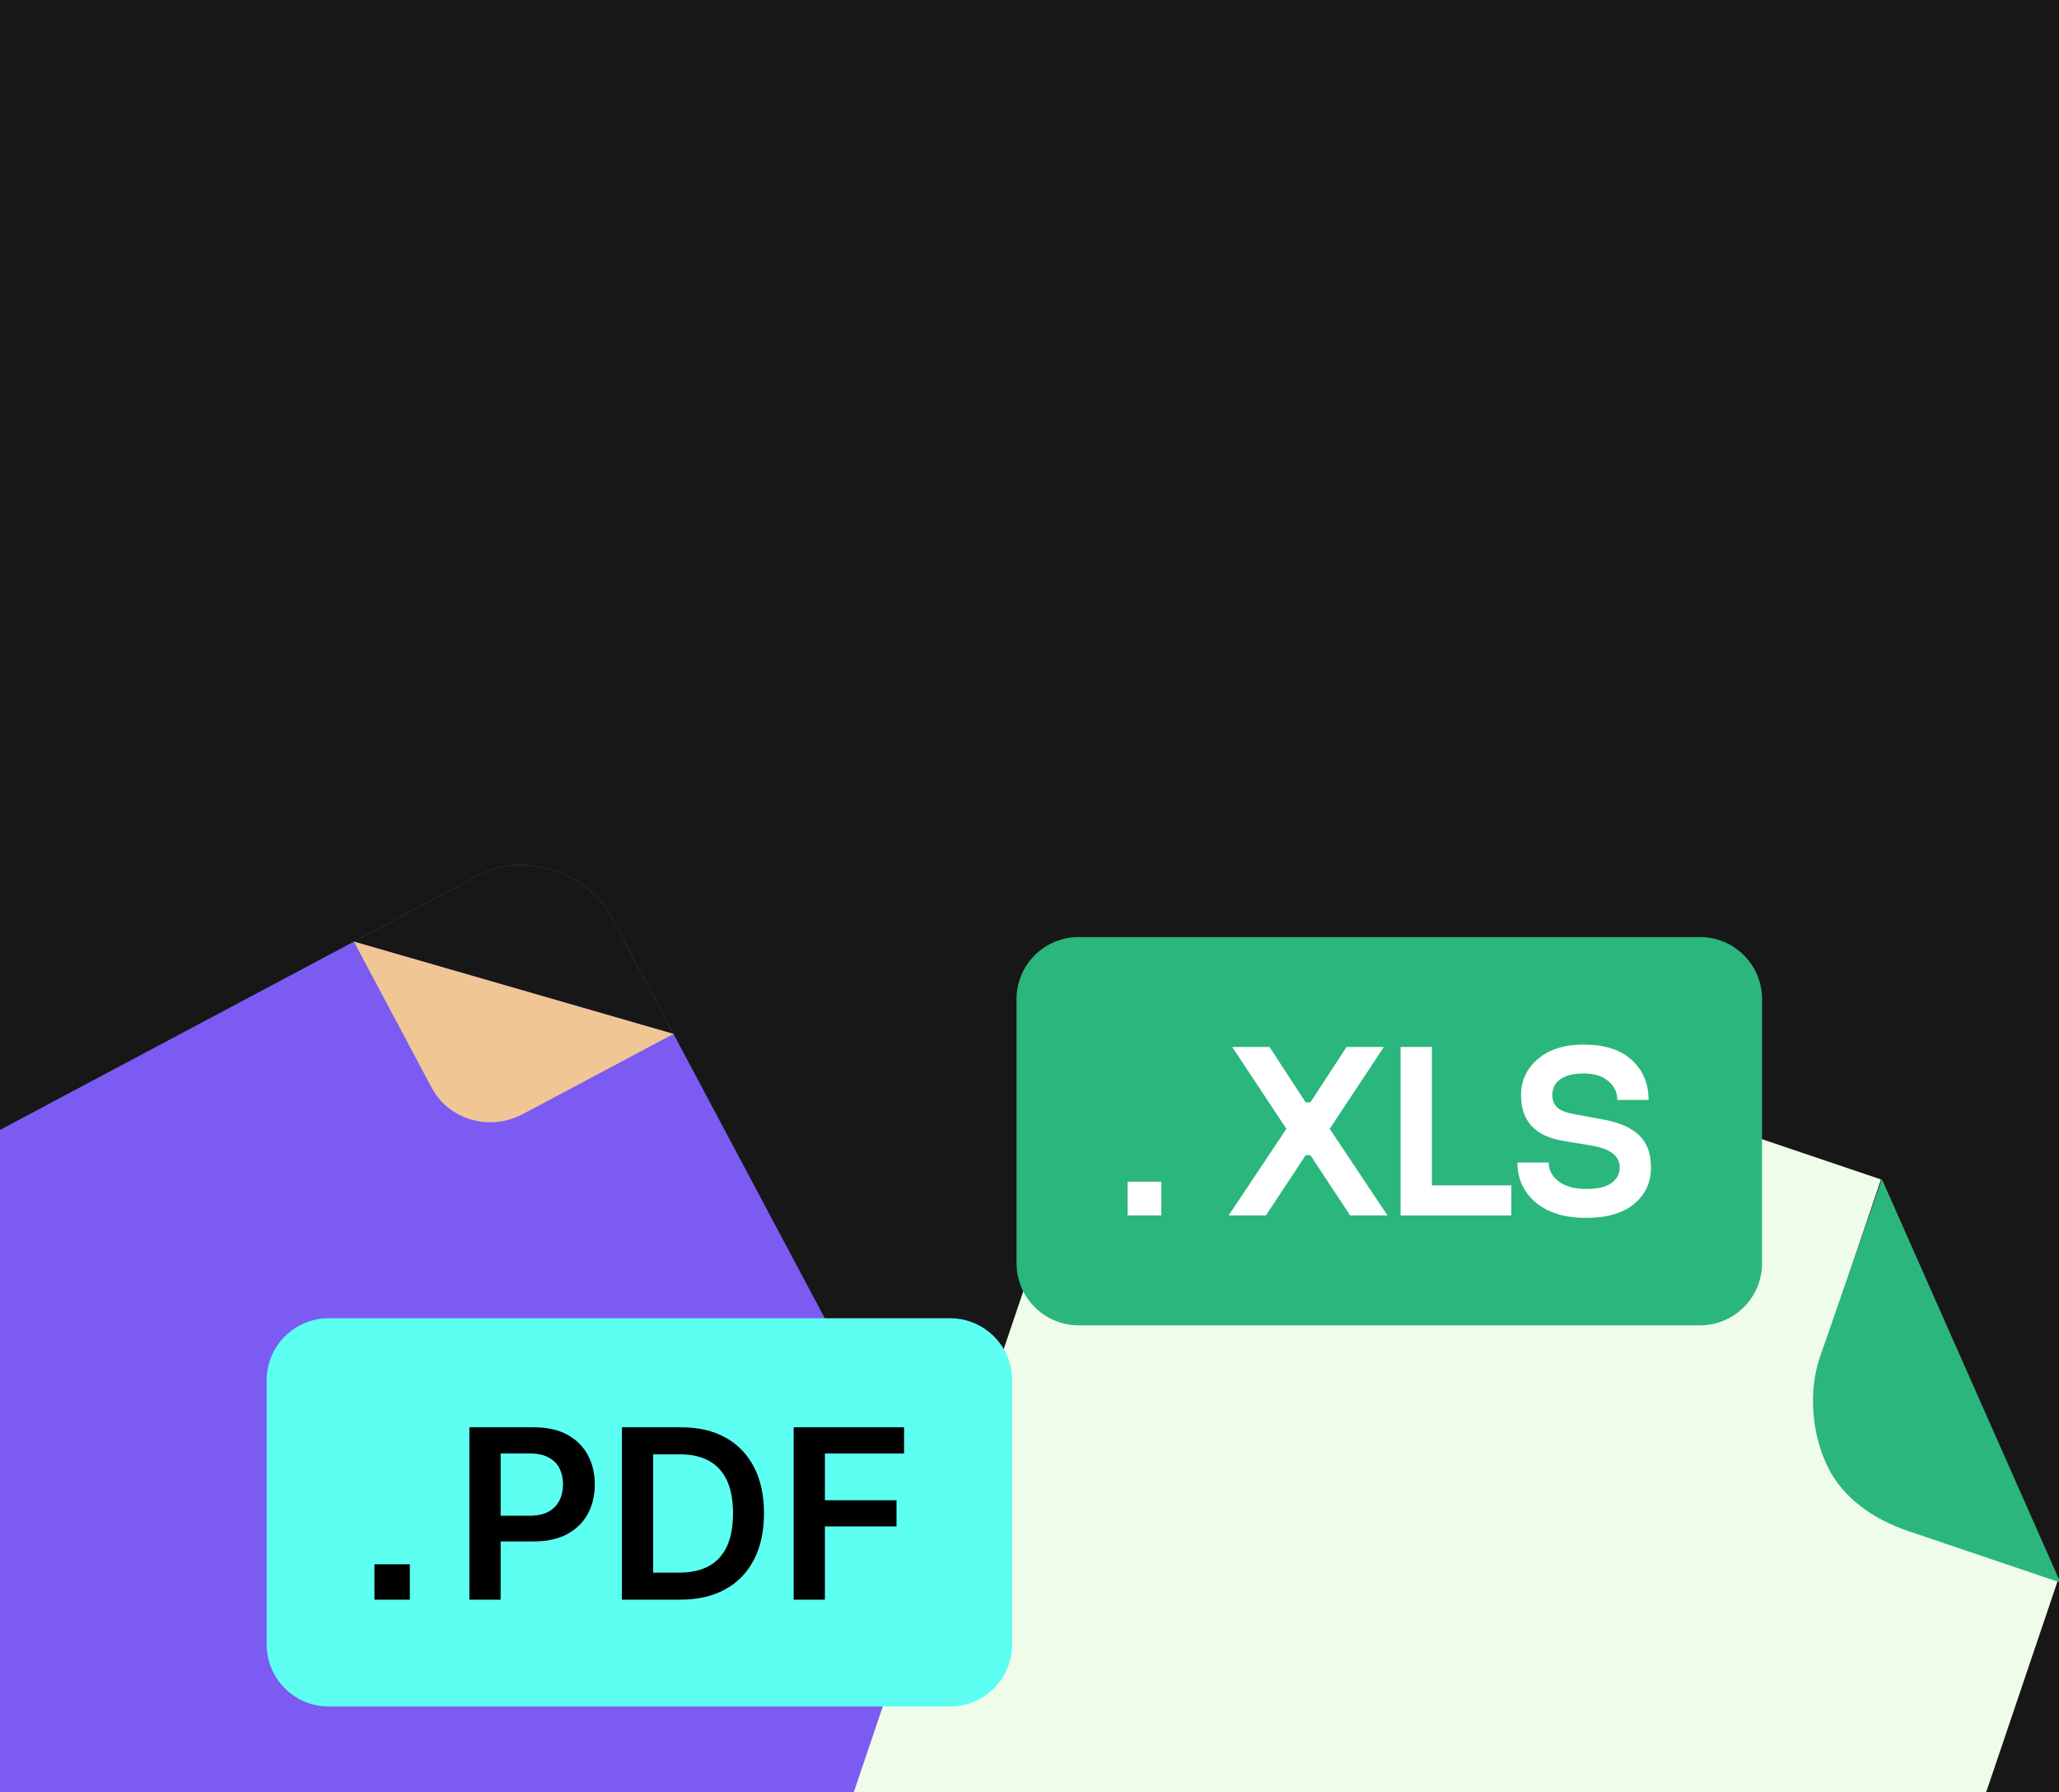<?xml version="1.0" encoding="UTF-8"?> <svg xmlns="http://www.w3.org/2000/svg" width="278" height="242" viewBox="0 0 278 242" fill="none"><rect x="0" y="0" width="278" height="242" fill="#333333" stroke="none"/><g clip-path="url(#clip0_464_1893)"><rect width="278" height="242" fill="#171717"></rect><g clip-path="url(#clip1_464_1893)"><path d="M72.179 114.163L-57.934 183.393C-60.18 184.588 -61.06 187.322 -59.901 189.501L34.534 366.986C35.694 369.165 38.453 369.962 40.699 368.767L170.812 299.537C173.058 298.342 173.938 295.608 172.779 293.43L78.344 115.944C77.184 113.766 74.424 112.968 72.179 114.163Z" fill="#7C5BF2"></path><path fill-rule="evenodd" clip-rule="evenodd" d="M76.245 112L47.783 127.144L90.935 139.608L76.245 112Z" fill="#171717"></path><path d="M58.276 146.864C60.594 151.221 66.114 152.815 70.605 150.426L90.935 139.608L47.783 127.144L58.276 146.864Z" fill="#EFC694"></path></g><path d="M257.266 206.171C252.706 204.623 248.947 201.33 246.813 197.013C244.679 192.696 244.344 187.709 245.883 183.147L253.965 159.259L177.099 133.253C174.15 132.254 171.033 131.846 167.927 132.052C164.82 132.258 161.785 133.074 158.993 134.453C156.202 135.832 153.71 137.748 151.659 140.09C149.609 142.433 148.04 145.156 147.042 148.106L101.25 283.45C100.253 286.399 99.845 289.516 100.052 292.622C100.259 295.729 101.077 298.764 102.457 301.555C103.837 304.346 105.754 306.837 108.097 308.887C110.44 310.937 113.165 312.504 116.114 313.501L208.39 344.722C214.346 346.736 220.856 346.303 226.491 343.517C232.126 340.731 236.424 335.821 238.439 329.866L277.925 213.161L257.266 206.171Z" fill="#F0FCEA"></path><path d="M278.195 213.692L257.602 206.725C253.057 205.181 248.85 202.364 246.743 198.002C244.635 193.639 244.132 187.954 245.694 183.322L254.083 159.205L278.195 213.692Z" fill="#2BB67D"></path><path d="M229.521 126.529H145.636C141.004 126.529 137.248 130.285 137.248 134.918V170.569C137.248 175.201 141.004 178.957 145.636 178.957H229.521C234.154 178.957 237.909 175.201 237.909 170.569V134.918C237.909 130.285 234.154 126.529 229.521 126.529Z" fill="#2BB67D"></path><path d="M204.875 156.972H209.1C209.1 157.99 209.555 158.846 210.465 159.539C211.397 160.211 212.62 160.547 214.137 160.547C215.676 160.547 216.813 160.287 217.55 159.767C218.308 159.226 218.687 158.51 218.687 157.622C218.687 156.105 217.441 155.131 214.95 154.697L211.05 154.047C207.258 153.419 205.363 151.361 205.363 147.872C205.363 145.922 206.121 144.298 207.637 142.998C209.154 141.698 211.212 141.048 213.812 141.048C216.629 141.048 218.795 141.741 220.312 143.128C221.829 144.514 222.587 146.312 222.587 148.522H218.362C218.362 147.504 217.961 146.659 217.16 145.988C216.358 145.294 215.242 144.948 213.812 144.948C212.404 144.948 211.342 145.218 210.627 145.76C209.934 146.28 209.587 146.984 209.587 147.872C209.587 148.565 209.815 149.129 210.27 149.562C210.725 149.974 211.527 150.277 212.675 150.472L216.25 151.122C218.568 151.534 220.258 152.26 221.32 153.3C222.381 154.318 222.912 155.758 222.912 157.622C222.912 159.659 222.154 161.306 220.637 162.562C219.121 163.819 216.953 164.447 214.137 164.447C211.277 164.447 209.014 163.753 207.345 162.367C205.698 160.959 204.875 159.16 204.875 156.972Z" fill="white"></path><path d="M189.104 164.12V141.371H193.329V160.058H204.054V164.12H189.104Z" fill="white"></path><path d="M165.883 164.12L173.683 152.421L166.37 141.371H171.408L176.282 148.845H176.932L181.807 141.371H186.845L179.532 152.421L187.332 164.12H182.295L176.932 155.995H176.282L170.92 164.12H165.883Z" fill="white"></path><path d="M152.25 164.116V159.566H156.8V164.116H152.25Z" fill="white"></path><path d="M128.273 178L44.388 178C39.756 178 36 181.756 36 186.388L36 222.039C36 226.672 39.756 230.428 44.388 230.428L128.273 230.428C132.906 230.428 136.661 226.672 136.661 222.039L136.661 186.388C136.661 181.756 132.906 178 128.273 178Z" fill="#5CFFF2"></path><path d="M50.556 216L50.556 211.222L55.333 211.222L55.333 216L50.556 216ZM63.376 216L63.376 192.727L72.103 192.727C73.891 192.727 75.391 193.061 76.603 193.727C77.823 194.394 78.743 195.311 79.365 196.477C79.993 197.636 80.308 198.955 80.308 200.432C80.308 201.924 79.993 203.25 79.365 204.409C78.736 205.568 77.808 206.481 76.581 207.148C75.353 207.807 73.842 208.136 72.047 208.136L66.263 208.136L66.263 204.67L71.478 204.67C72.524 204.67 73.38 204.489 74.047 204.125C74.713 203.761 75.206 203.261 75.524 202.625C75.85 201.989 76.013 201.258 76.013 200.432C76.013 199.606 75.85 198.879 75.524 198.25C75.206 197.621 74.71 197.133 74.035 196.784C73.368 196.428 72.509 196.25 71.456 196.25L67.592 196.25L67.592 216L63.376 216ZM91.856 216L83.97 216L83.97 192.727L92.015 192.727C94.326 192.727 96.311 193.193 97.97 194.125C99.636 195.049 100.917 196.379 101.811 198.114C102.705 199.848 103.152 201.924 103.152 204.341C103.152 206.765 102.701 208.848 101.799 210.591C100.905 212.333 99.614 213.67 97.924 214.602C96.243 215.534 94.22 216 91.856 216ZM88.186 212.352L91.652 212.352C93.273 212.352 94.625 212.057 95.709 211.466C96.792 210.867 97.606 209.977 98.152 208.795C98.697 207.606 98.97 206.121 98.97 204.341C98.97 202.561 98.697 201.083 98.152 199.909C97.606 198.727 96.799 197.845 95.731 197.261C94.671 196.67 93.352 196.375 91.777 196.375L88.186 196.375L88.186 212.352ZM107.157 216L107.157 192.727L122.066 192.727L122.066 196.261L111.373 196.261L111.373 202.58L121.044 202.58L121.044 206.114L111.373 206.114L111.373 216L107.157 216Z" fill="black"></path></g><defs><clipPath id="clip0_464_1893"><rect width="278" height="242" fill="white"></rect></clipPath><clipPath id="clip1_464_1893"><rect x="-62" y="185.557" width="156.596" height="209.981" rx="13" transform="rotate(-28.016 -62 185.557)" fill="white"></rect></clipPath></defs></svg> 